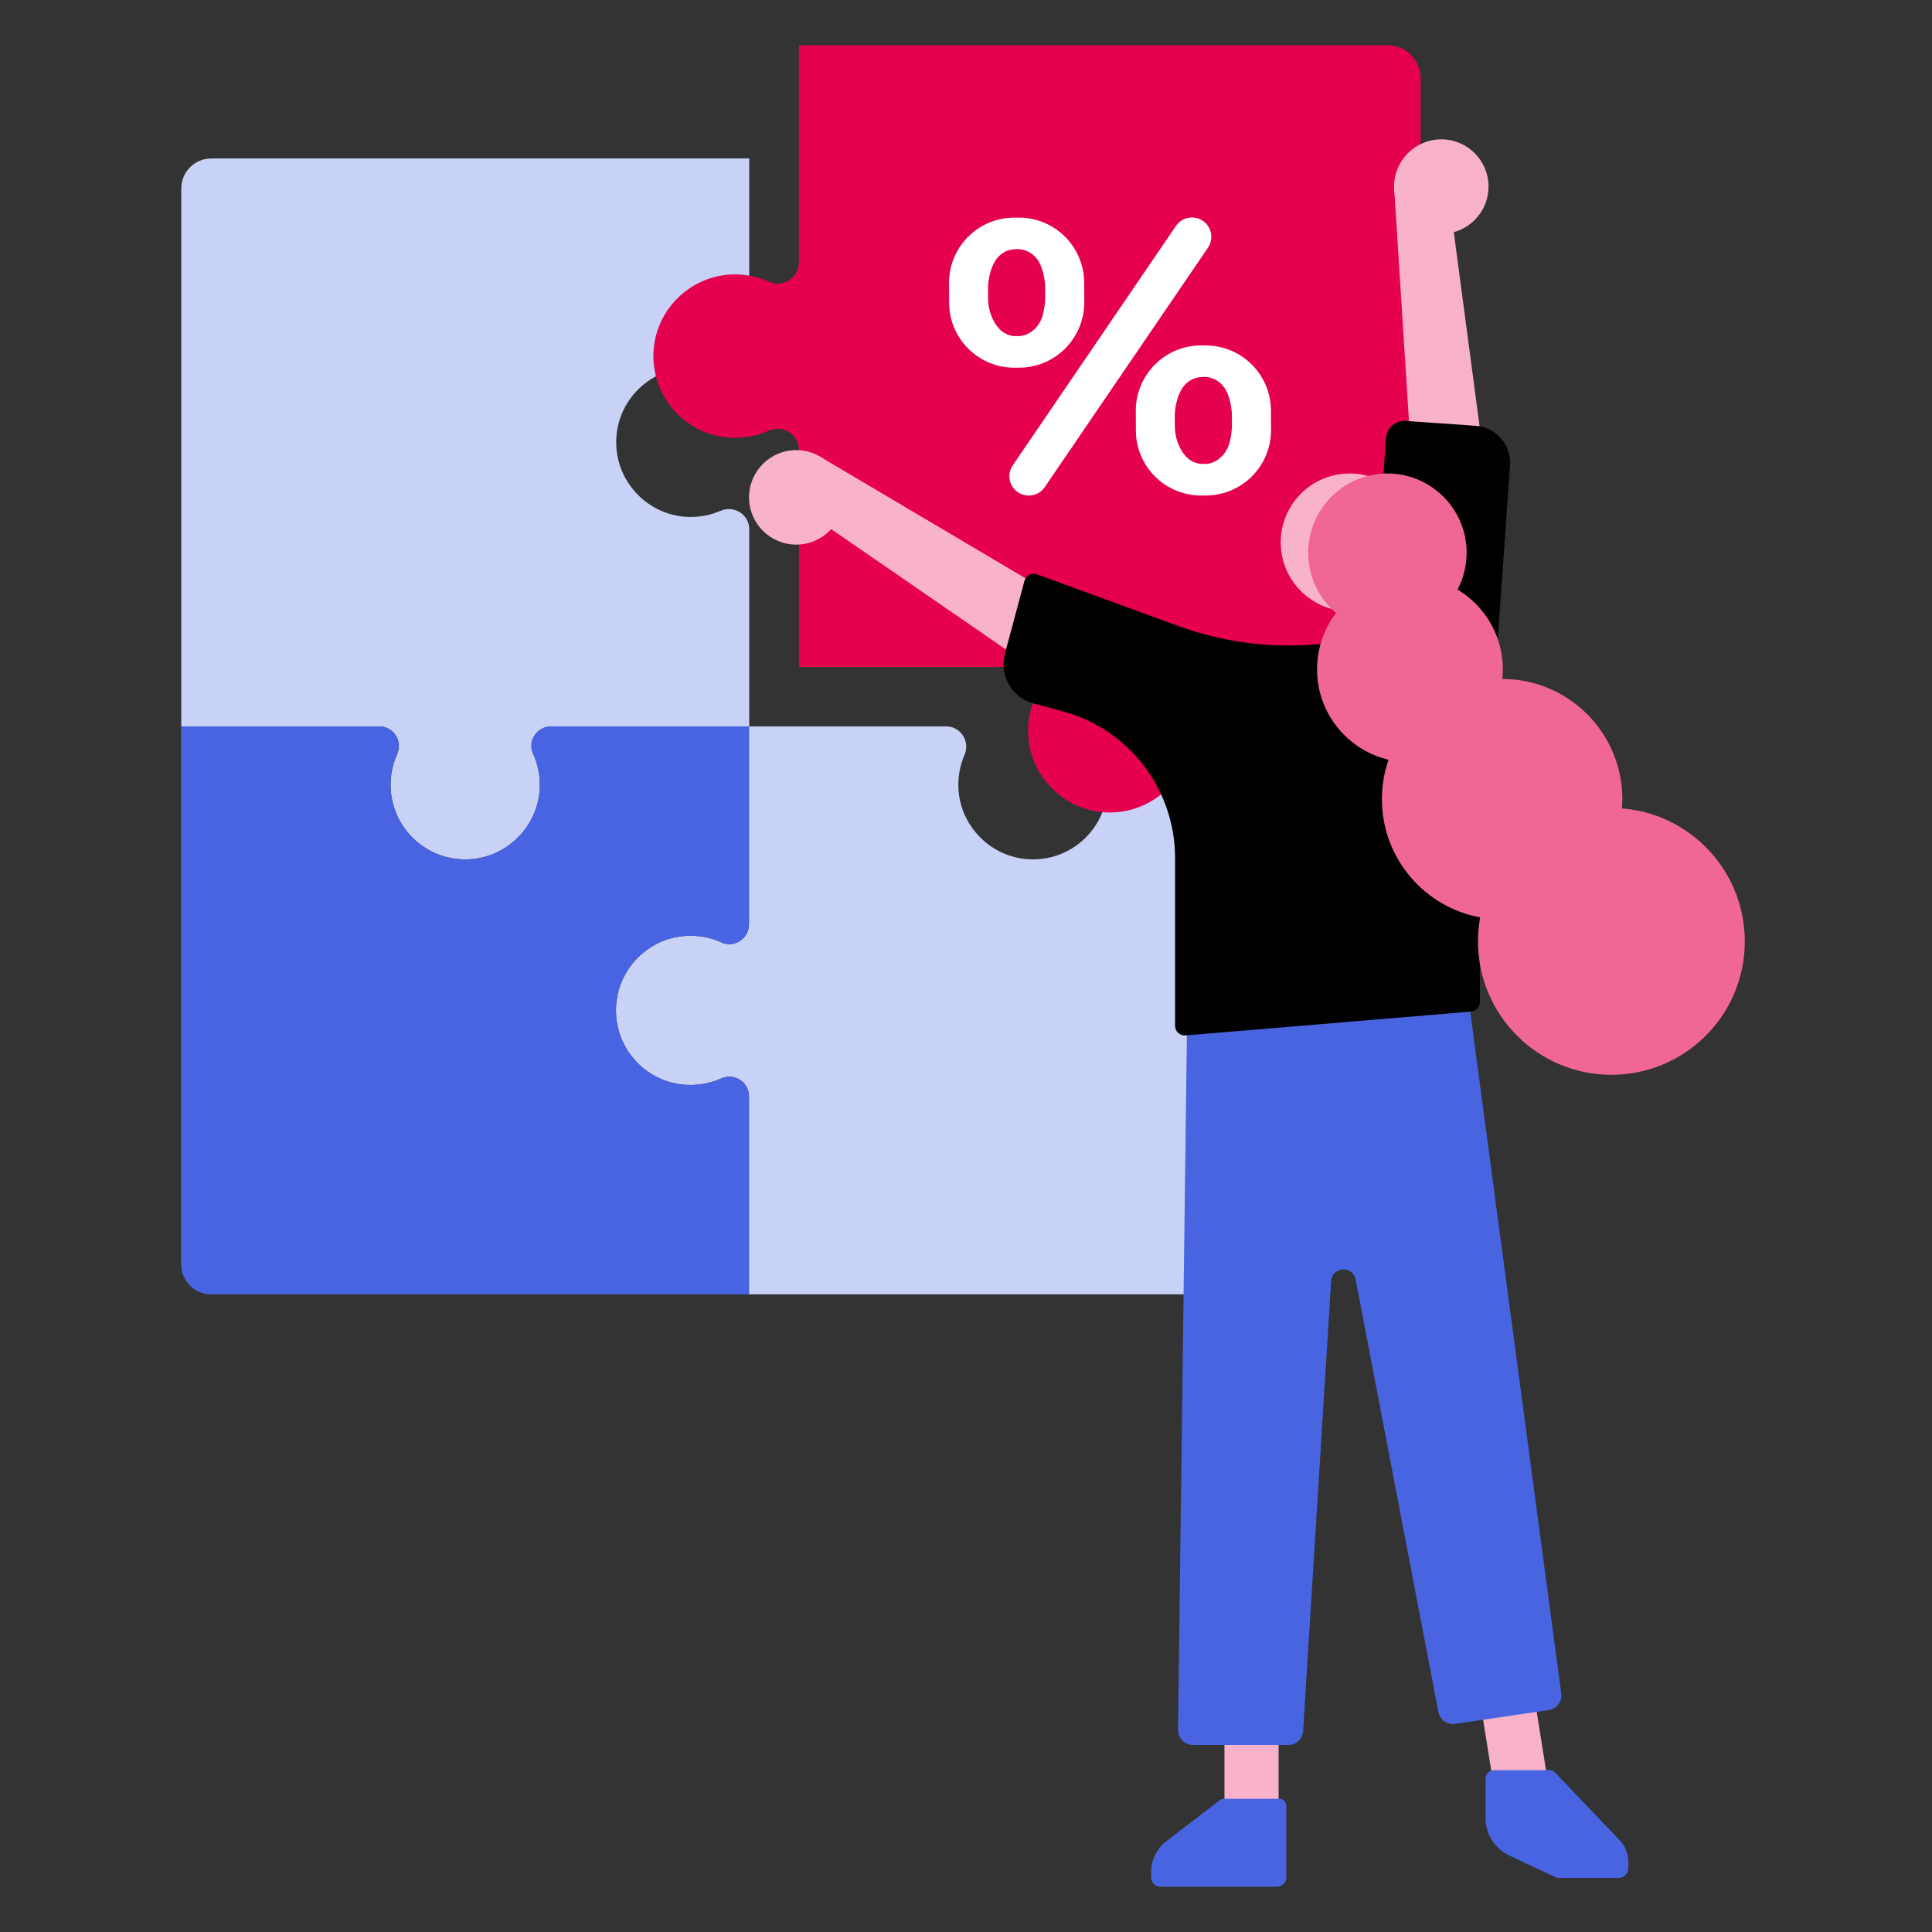 <svg width="128" height="128" viewBox="0 0 128 128" fill="none" xmlns="http://www.w3.org/2000/svg">
<rect x="0" y="0" width="128" height="128" fill="#333333" stroke="none"/>
<path fill-rule="evenodd" clip-rule="evenodd" d="M40.817 66.592C40.986 64.137 42.985 62.156 45.44 62.004C46.287 61.954 47.089 62.113 47.803 62.439C48.651 62.827 49.615 62.181 49.615 61.248V48.123H62.747C63.688 48.176 64.278 49.153 63.901 50.018C63.589 50.734 63.443 51.539 63.508 52.384C63.696 54.806 65.667 56.756 68.088 56.923C70.978 57.123 73.384 54.836 73.384 51.989C73.384 51.286 73.237 50.618 72.972 50.011C72.595 49.15 73.189 48.176 74.128 48.123H87.245V83.76C87.245 84.86 86.352 85.753 85.251 85.753H49.615V72.629C49.615 71.68 48.635 71.065 47.773 71.452C47.155 71.728 46.472 71.882 45.751 71.882C42.904 71.888 40.617 69.481 40.817 66.592Z" fill="#C8D1F6"/>
<path fill-rule="evenodd" clip-rule="evenodd" d="M31.17 56.925C33.624 56.756 35.605 54.757 35.757 52.302C35.808 51.455 35.648 50.653 35.322 49.939C34.935 49.092 35.58 48.127 36.514 48.127H49.638V34.995C49.585 34.054 48.608 33.465 47.743 33.842C47.027 34.153 46.222 34.299 45.377 34.234C42.956 34.046 41.005 32.075 40.838 29.654C40.638 26.764 42.925 24.358 45.772 24.358C46.475 24.358 47.143 24.505 47.751 24.77C48.611 25.147 49.585 24.553 49.638 23.614V10.497H14.002C12.901 10.497 12.008 11.39 12.008 12.491V48.127H25.132C26.081 48.127 26.696 49.107 26.309 49.969C26.033 50.587 25.879 51.27 25.879 51.991C25.874 54.838 28.28 57.123 31.17 56.925Z" fill="#C8D1F6"/>
<path fill-rule="evenodd" clip-rule="evenodd" d="M26.301 49.97C26.025 50.587 25.871 51.27 25.871 51.991C25.871 54.838 28.277 57.125 31.167 56.925C33.621 56.756 35.602 54.757 35.752 52.3C35.802 51.452 35.643 50.65 35.317 49.937C34.929 49.089 35.575 48.125 36.508 48.125H49.633V61.166L49.625 61.25C49.625 62.183 48.661 62.828 47.814 62.441C47.065 62.1 46.215 61.938 45.321 62.014C42.882 62.224 40.995 64.147 40.825 66.591C40.625 69.481 42.913 71.887 45.759 71.887C46.48 71.887 47.163 71.733 47.781 71.457C48.646 71.07 49.625 71.684 49.625 72.633L49.633 72.717V85.758H13.994C12.893 85.758 12 84.865 12 83.764V48.125H25.125C26.073 48.125 26.691 49.104 26.301 49.97Z" fill="#4864E2"/>
<path d="M81.123 120.086L84.711 120.086L84.711 110.051L81.123 110.051L81.123 120.086Z" fill="#F8B2CA"/>
<path d="M99.097 119.177L102.641 118.611L101.058 108.702L97.515 109.267L99.097 119.177Z" fill="#F8B2CA"/>
<path d="M107.227 124.421H103.298C103.202 124.421 103.105 124.401 103.019 124.358L100.003 122.939C99.039 122.483 98.422 121.514 98.422 120.446V117.84C98.422 117.529 98.672 117.278 98.984 117.278H102.637C102.792 117.278 102.938 117.342 103.045 117.453L107.311 121.924C107.678 122.309 107.885 122.822 107.885 123.356V123.766C107.883 124.128 107.589 124.421 107.227 124.421Z" fill="#4864E0"/>
<path d="M76.883 125H84.6C84.942 125 85.218 124.724 85.218 124.383V119.636C85.218 119.383 85.013 119.178 84.76 119.178H81.091C80.99 119.178 80.894 119.211 80.812 119.271L77.275 121.981C76.638 122.47 76.266 123.224 76.266 124.026V124.383C76.266 124.724 76.541 125 76.883 125Z" fill="#4864E0"/>
<path fill-rule="evenodd" clip-rule="evenodd" d="M43.302 23.209C43.487 20.522 45.676 18.354 48.363 18.189C49.289 18.134 50.169 18.311 50.951 18.668C51.88 19.093 52.932 18.384 52.932 17.364V3H91.937C93.141 3 94.121 3.977 94.121 5.184V44.188H79.756C78.719 44.188 78.046 45.258 78.471 46.205C78.774 46.88 78.941 47.629 78.941 48.416C78.941 51.533 76.307 54.033 73.144 53.816C70.46 53.631 68.289 51.442 68.124 48.755C68.069 47.829 68.243 46.949 68.603 46.167C69.028 45.238 68.319 44.185 67.299 44.185H52.935V29.821C52.935 28.784 51.865 28.11 50.918 28.536C50.243 28.839 49.494 29.006 48.707 29.006C45.585 29.006 43.085 26.372 43.302 23.209Z" fill="#E60050"/>
<path fill-rule="evenodd" clip-rule="evenodd" d="M67.179 14.421L67.49 14.418C68.636 14.415 69.74 14.866 70.552 15.673C71.364 16.48 71.825 17.578 71.83 18.724L71.835 20.017C71.84 21.164 71.389 22.264 70.582 23.079C69.775 23.894 68.677 24.354 67.531 24.36L67.22 24.362C64.831 24.37 62.89 22.442 62.88 20.055L62.875 18.762C62.862 16.376 64.79 14.433 67.179 14.421ZM67.187 16.516C67.321 16.5 67.455 16.5 67.587 16.513C68.057 16.571 68.48 16.829 68.748 17.221C69.211 17.884 69.244 18.957 69.244 18.957L69.246 19.805C69.246 19.805 69.211 20.89 68.852 21.412C68.852 21.412 68.459 22.156 67.607 22.264L67.161 22.267C67.161 22.267 66.488 22.211 66.091 21.647C66.091 21.647 65.499 21.009 65.461 19.823L65.459 18.975C65.459 18.975 65.491 17.869 66.03 17.146C66.306 16.776 66.729 16.546 67.187 16.516Z" fill="white"/>
<path fill-rule="evenodd" clip-rule="evenodd" d="M79.552 22.887H79.863C82.251 22.879 84.192 24.807 84.202 27.193L84.207 28.486C84.212 29.633 83.762 30.733 82.955 31.548C82.148 32.363 81.049 32.823 79.903 32.828L79.592 32.831C78.446 32.833 77.343 32.383 76.53 31.576C75.716 30.769 75.258 29.67 75.255 28.524L75.25 27.231C75.245 26.085 75.695 24.984 76.502 24.17C77.307 23.352 78.403 22.892 79.552 22.887ZM79.559 24.982C79.693 24.967 79.827 24.967 79.959 24.979C80.43 25.038 80.852 25.296 81.12 25.688C81.583 26.351 81.616 27.424 81.616 27.424L81.619 28.271C81.619 28.271 81.583 29.357 81.224 29.878C81.224 29.878 80.832 30.622 79.982 30.731L79.536 30.733C79.536 30.733 78.863 30.677 78.466 30.113C78.466 30.113 77.874 29.476 77.834 28.289L77.831 27.441C77.831 27.441 77.864 26.335 78.403 25.612C78.679 25.242 79.101 25.012 79.559 24.982Z" fill="white"/>
<path fill-rule="evenodd" clip-rule="evenodd" d="M79.694 14.632C79.974 14.825 80.169 15.121 80.23 15.455C80.291 15.789 80.22 16.135 80.028 16.416L69.208 32.286C68.806 32.861 68.014 33.005 67.434 32.61C66.855 32.213 66.701 31.426 67.09 30.841L77.91 14.971C78.312 14.384 79.109 14.233 79.694 14.632Z" fill="white"/>
<path d="M68.708 44.452L52.555 33.326L54.361 30.274L71.137 40.203L68.708 44.452Z" fill="#F8B2CA"/>
<path d="M52.755 36.081C54.484 36.081 55.885 34.68 55.885 32.951C55.885 31.223 54.484 29.821 52.755 29.821C51.026 29.821 49.625 31.223 49.625 32.951C49.625 34.68 51.026 36.081 52.755 36.081Z" fill="#F8B2CA"/>
<path d="M103.436 112.192L97.062 64.448H78.687L78.047 114.609C78.039 115.158 78.482 115.608 79.034 115.608H85.352C85.873 115.608 86.303 115.203 86.336 114.684L88.191 84.875C88.252 83.914 89.633 83.825 89.815 84.772L95.296 113.422C95.395 113.941 95.885 114.29 96.407 114.211L102.603 113.3C103.135 113.219 103.507 112.726 103.436 112.192Z" fill="#4864E0"/>
<path d="M91.756 41.793C87.277 43.194 82.462 43.081 78.054 41.469L68.652 38.033C68.315 37.942 67.966 38.142 67.875 38.481L66.577 43.311C66.192 44.746 67.042 46.218 68.475 46.605L70.4 47.124C74.798 48.306 77.852 52.291 77.852 56.843V67.958C77.852 68.333 78.173 68.629 78.548 68.599L97.459 67.02C97.79 66.992 98.046 66.713 98.046 66.379V39.824L91.756 41.793Z" fill="black"/>
<path d="M93.934 37.136L99.164 36.805L95.915 12.354L92.375 12.577L93.934 37.136Z" fill="#F8B2CA"/>
<path d="M95.489 15.492C97.218 15.492 98.619 14.091 98.619 12.362C98.619 10.634 97.218 9.232 95.489 9.232C93.761 9.232 92.359 10.634 92.359 12.362C92.359 14.091 93.761 15.492 95.489 15.492Z" fill="#F8B2CA"/>
<path d="M93.131 27.886L97.767 28.212C99.118 28.308 100.137 29.48 100.041 30.833L98.966 46.106L90.664 45.522L91.826 29.019C91.876 28.346 92.461 27.84 93.131 27.886Z" fill="black"/>
<path d="M106.76 71.209C111.641 71.209 115.598 67.252 115.598 62.37C115.598 57.489 111.641 53.532 106.76 53.532C101.879 53.532 97.922 57.489 97.922 62.37C97.922 67.252 101.879 71.209 106.76 71.209Z" fill="#F06696"/>
<path d="M99.52 60.913C103.919 60.913 107.485 57.347 107.485 52.948C107.485 48.549 103.919 44.982 99.52 44.982C95.121 44.982 91.555 48.549 91.555 52.948C91.555 57.347 95.121 60.913 99.52 60.913Z" fill="#F06696"/>
<path d="M93.412 50.5C96.81 50.5 99.565 47.745 99.565 44.346C99.565 40.947 96.81 38.192 93.412 38.192C90.013 38.192 87.258 40.947 87.258 44.346C87.258 47.745 90.013 50.5 93.412 50.5Z" fill="#F06696"/>
<path d="M89.416 40.499C91.937 40.499 93.981 38.456 93.981 35.935C93.981 33.414 91.937 31.37 89.416 31.37C86.895 31.37 84.852 33.414 84.852 35.935C84.852 38.456 86.895 40.499 89.416 40.499Z" fill="#F8B2CA"/>
<path d="M91.92 41.866C94.818 41.866 97.168 39.516 97.168 36.618C97.168 33.72 94.818 31.37 91.92 31.37C89.021 31.37 86.672 33.72 86.672 36.618C86.672 39.516 89.021 41.866 91.92 41.866Z" fill="#F06696"/>
</svg>
